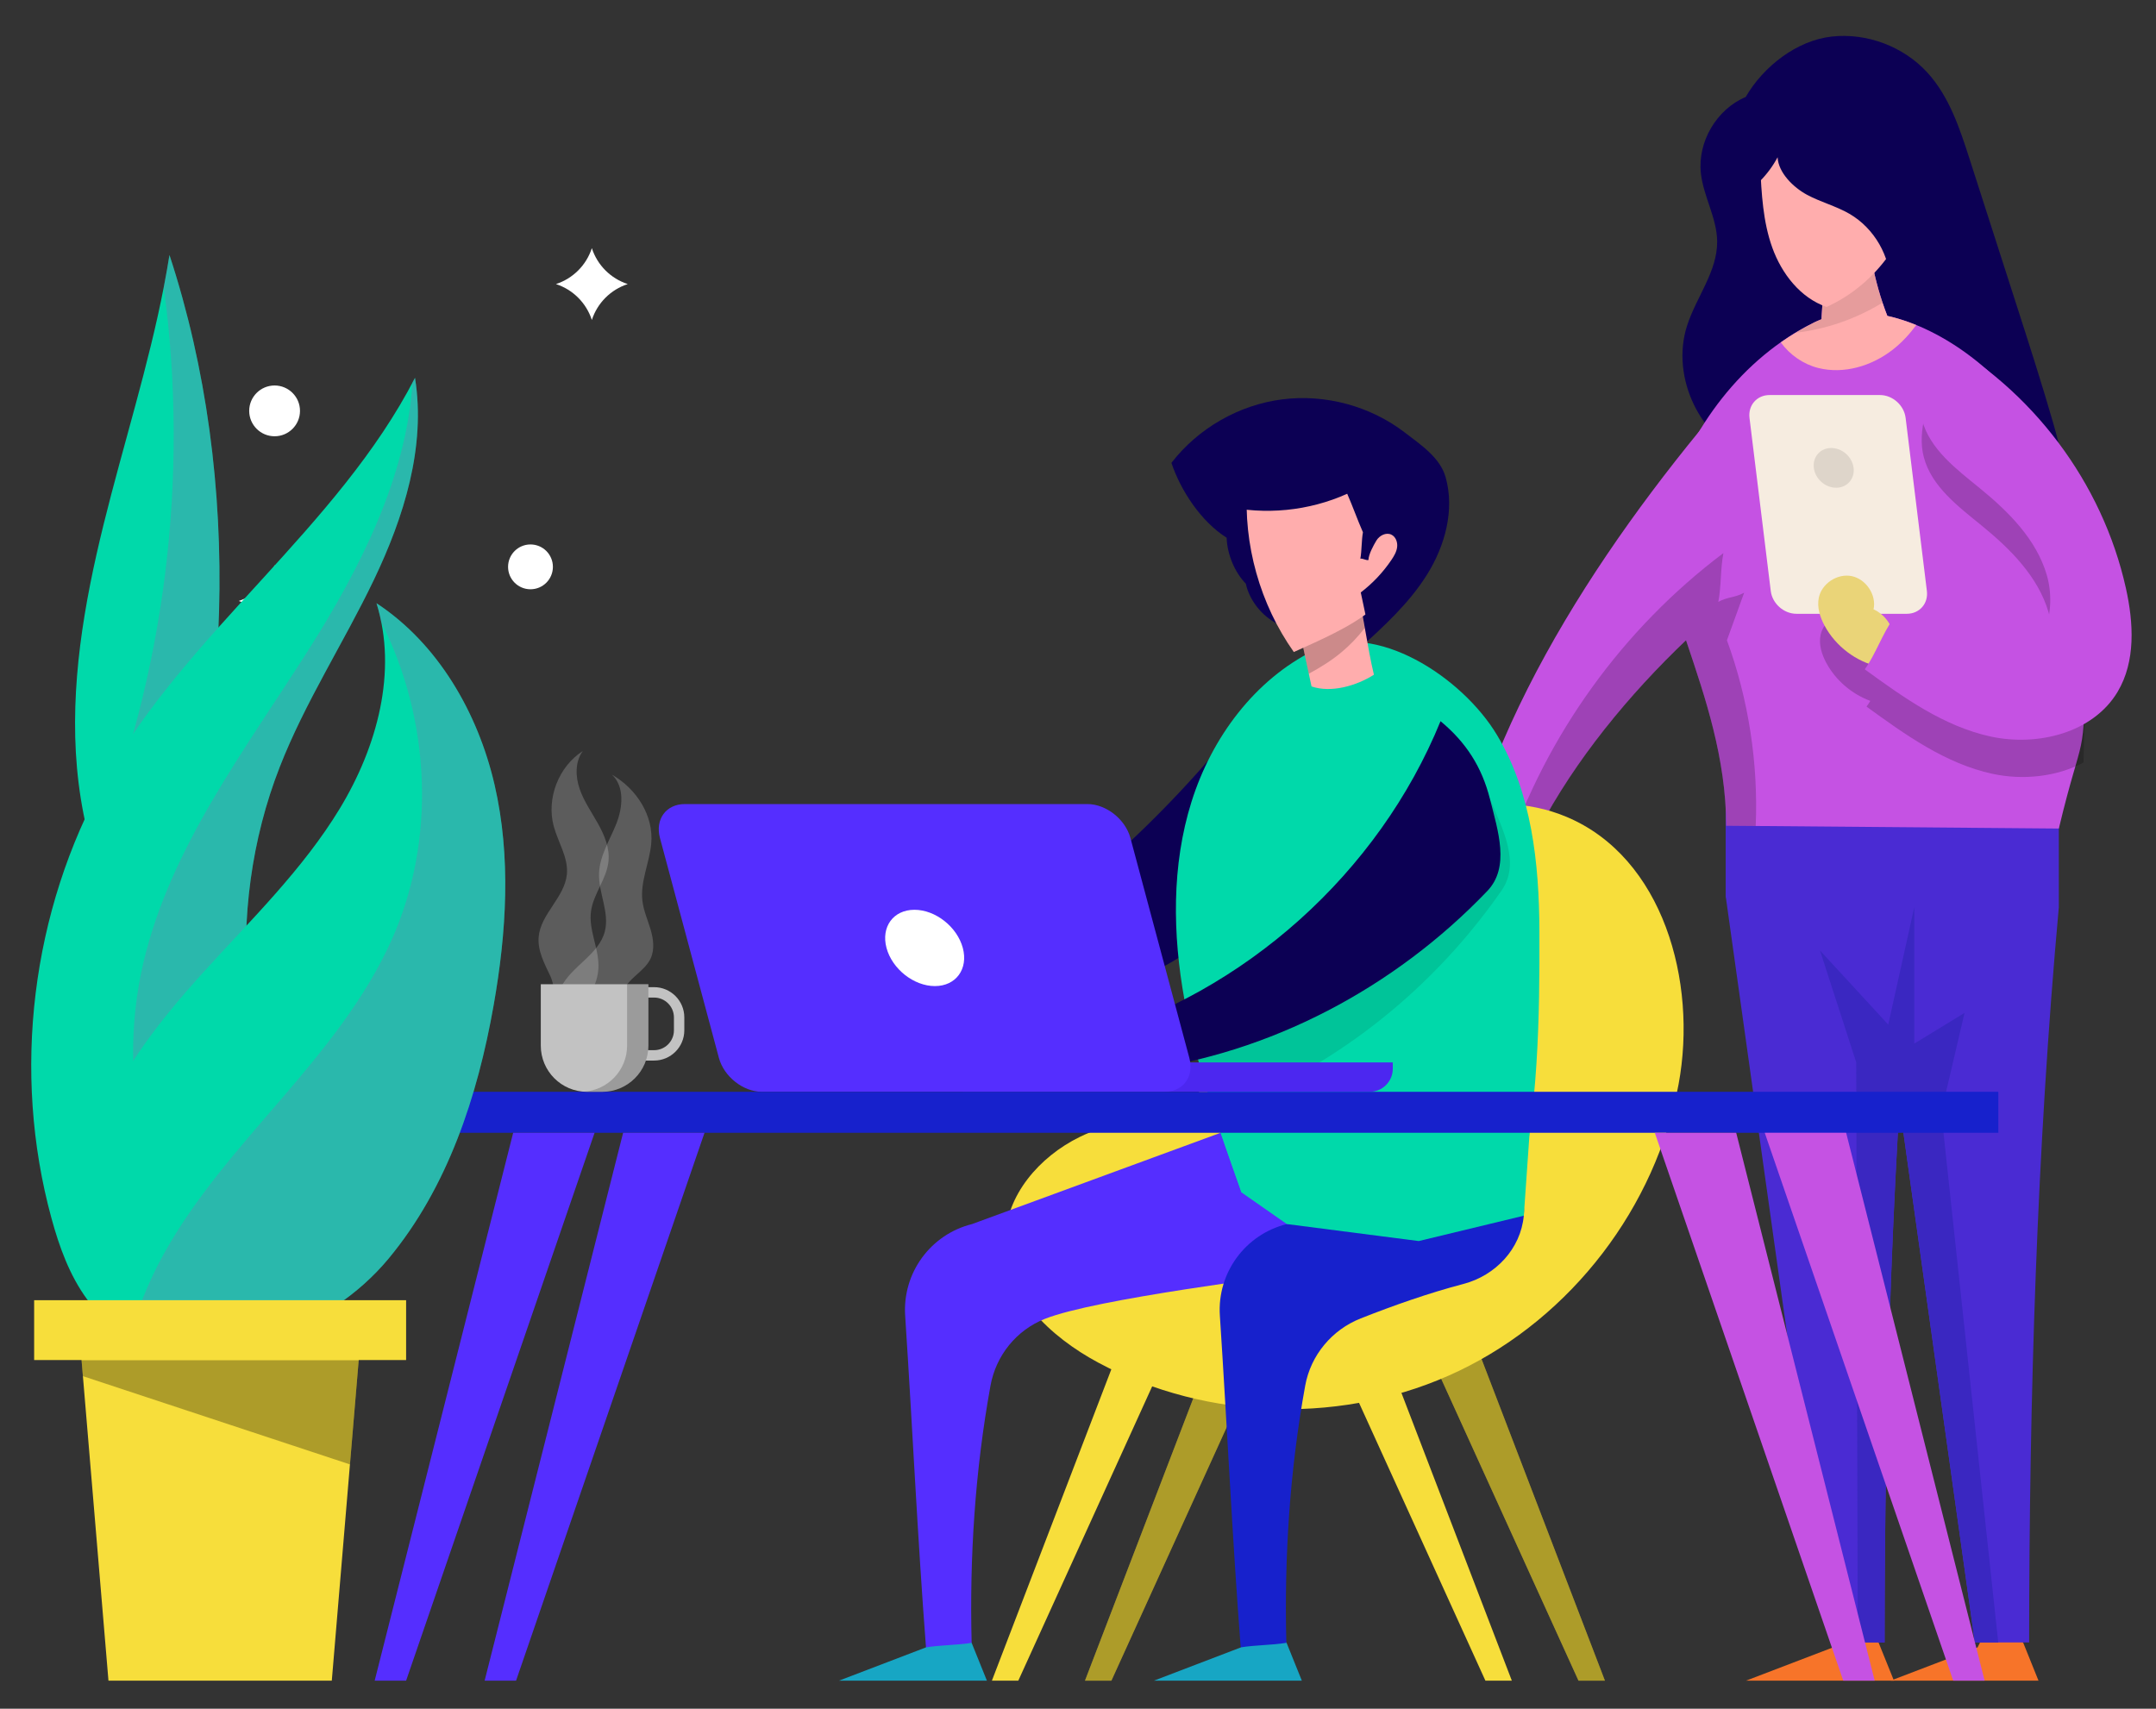 <?xml version="1.0" encoding="utf-8"?>
<!-- Generator: Adobe Illustrator 16.0.0, SVG Export Plug-In . SVG Version: 6.00 Build 0)  -->
<!DOCTYPE svg PUBLIC "-//W3C//DTD SVG 1.1//EN" "http://www.w3.org/Graphics/SVG/1.1/DTD/svg11.dtd">
<svg version="1.1" id="Layer_1" xmlns="http://www.w3.org/2000/svg" xmlns:xlink="http://www.w3.org/1999/xlink" x="0px" y="0px"
	 width="923.463px" height="732px" viewBox="0 0 923.463 732" enable-background="new 0 0 923.463 732" xml:space="preserve">
<rect x="0" y="0" width="923.463" height="732" fill="#333333" stroke="none"/>
<path fill="#FFFFFF" d="M128.494,176.017c0,6.005-4.872,10.875-10.881,10.875c-6.004,0-10.876-4.87-10.876-10.875
	c0-6.007,4.872-10.876,10.876-10.876C123.623,165.141,128.494,170.009,128.494,176.017z"/>
<path fill="#FFFFFF" d="M236.819,242.835c0,5.305-4.297,9.602-9.6,9.602c-5.303,0-9.601-4.297-9.601-9.602
	c0-5.297,4.297-9.599,9.601-9.599C232.521,233.236,236.819,237.538,236.819,242.835z"/>
<path fill="#FFFFFF" d="M253.5,106.314L253.5,106.314c2.368,7.295,8.087,13.015,15.379,15.38l0,0l0,0
	c-7.292,2.37-13.011,8.083-15.379,15.379l0,0l0,0c-2.37-7.295-8.089-13.009-15.381-15.379l0,0l0,0
	C245.411,119.329,251.13,113.609,253.5,106.314L253.5,106.314z"/>
<path fill="#FFFFFF" d="M117.613,242.075L117.613,242.075c2.37,7.292,8.089,13.011,15.385,15.379l0,0l0,0
	c-7.295,2.368-13.015,8.089-15.385,15.381l0,0l0,0c-2.365-7.292-8.083-13.014-15.379-15.381l0,0l0,0
	C109.53,255.085,115.248,249.367,117.613,242.075L117.613,242.075z"/>
<g>
	<polygon fill="#F77429" points="792.41,691.052 785.132,705.723 747.857,719.981 811.225,719.981 804.683,703.773 	"/>
	<polygon fill="#F77429" points="854.33,691.052 847.048,705.723 809.778,719.981 873.135,719.981 866.603,703.773 	"/>
	<path fill="#0C0054" d="M750.261,196.705c-21.832-8.202-34.759-34.843-27.69-57.064c3.915-12.321,13.063-23.317,12.927-36.244
		c-0.103-10.03-5.873-19.19-6.97-29.155c-1.484-13.463,6.708-27.424,19.186-32.692c7.561-13.063,21.893-24.246,36.895-25.892
		c14.997-1.644,30.631,4.229,40.842,15.341c9.415,10.248,13.925,23.943,18.188,37.189c6.811,21.185,13.621,42.372,20.432,63.557
		c5.244,16.307,10.487,32.613,15.245,49.067c2.913,10.084,5.672,20.661,3.696,30.967c-3.688,19.204-22.999,31.92-42.197,35.644
		C800.799,255.189,763.122,235.381,750.261,196.705z"/>
	<path fill="#4A2BD3" d="M739.151,383.914c14.936,106.562,29.873,213.122,44.811,319.681h23.254
		c0.037-104.769,3.25-210.616,12.711-314.959C795.951,389.917,763.127,382.638,739.151,383.914z"/>
	<path fill="#4A2BD3" d="M801.07,383.914c14.933,106.562,29.87,213.122,44.802,319.681h23.26
		c0.037-104.769,3.245-210.616,12.711-314.959C857.87,389.917,825.042,382.638,801.07,383.914z"/>
	<polygon fill="#4A2BD3" points="758.082,424.766 739.151,383.914 739.151,296.395 881.843,296.395 881.843,388.636 
		855.763,424.766 	"/>
	<path fill="#C552E3" d="M892.821,282.746c-0.141-34.815-3.942-70.967-21.836-100.837c-12.417-20.726-37.788-41.146-62.598-46.585
		c-5.818-14.857-8.595-30.759-9.14-46.737c-5.414,0.513-10.763,1.609-16.177,2.12c-0.965,15.354-1.936,30.711-2.898,46.065
		c-1.061,0.412-2.109,0.864-3.135,1.37c-30.923,15.22-53.059,45.222-63.4,78.097c-10.346,32.875,25.514,79.115,25.738,137.498
		l142.467,1.204C892.264,311.403,893,327.514,892.821,282.746z"/>
	<path fill="#FFADAD" d="M762.756,146.674c3.822,5.316,9.636,9.356,16.023,10.965c11.031,2.775,23.046-0.875,31.996-7.895
		c3.831-3,7.119-6.576,10-10.487c-4.104-1.67-8.253-3.026-12.388-3.935c-5.818-14.857-8.595-30.759-9.14-46.737
		c-5.414,0.513-10.763,1.609-16.177,2.12c-0.965,15.354-1.936,30.711-2.898,46.065c-1.061,0.412-2.109,0.864-3.135,1.37
		C772.036,140.604,767.286,143.489,762.756,146.674z"/>
	<path opacity="0.1" d="M806.331,129.663c-4.112-12.281-6.262-25.171-6.933-38.148c-5.897,0.574-11.611,2.563-16.73,5.615
		c-0.834,13.213-1.668,26.427-2.495,39.641c-1.061,0.412-2.109,0.864-3.135,1.37c-2.722,1.342-5.354,2.821-7.93,4.398
		C782.256,141.058,795.033,136.564,806.331,129.663z"/>
	<path fill="#FFADAD" d="M753.928,71.04c0.566,11.849,1.176,23.909,5.195,35.07c4.02,11.164,12.027,21.506,23.241,25.382
		c21.438-9.661,37.245-31.55,38.354-55.037c0.464-9.701-1.874-20.431-9.653-26.246c-8.064-6.031-19.273-4.949-29.142-2.951
		c-6.844,1.383-13.832,3.173-19.414,7.362C756.926,58.818,753.586,64.064,753.928,71.04z"/>
	<path fill="#C552E3" d="M747.994,160.981c-54.266,61.669-111.292,143.317-124.74,224.378c6.919,2.258,13.35,7.005,20.268,9.257
		c15.757-60.47,71.129-120.317,122.266-156.245c1.313-21.193,2.398-46.842,1.564-70.43
		C767.001,157.954,754.599,153.475,747.994,160.981z"/>
	<path opacity="0.2" d="M830.452,160.316c-4.286,11-9.471,24.173-6.427,35.576c3.359,12.585,14.707,21.046,24.797,29.281
		c12.3,10.035,24.178,21.887,28.623,37.128c4.439,15.239-1.139,34.391-15.771,40.536c-8.843,3.707-19.228,2.054-27.756-2.323
		c-8.529-4.376-15.69-12.426-22.289-19.379c-0.516,0.693-1.017,1.452-1.509,2.244c-1.573-2.761-3.968-5.065-6.87-6.372
		c1.338-6.115-3.178-12.907-9.299-14.211c-6.122-1.307-12.876,3.094-14.149,9.22c-0.843,4.047,0.468,8.26,2.422,11.904
		c4.022,7.508,10.912,13.375,18.886,16.339c-0.53,0.869-1.073,1.688-1.631,2.442c16.613,12.078,33.863,24.45,53.934,28.793
		c12.983,2.809,27.504,1.314,38.998-4.845c0.426-14.782,0.468-29.497,0.411-43.904c-0.107-26.388-2.327-53.533-11.18-78.138
		C867.853,186.522,850.414,171.229,830.452,160.316z"/>
	<g>
		<path fill="#F6ECE0" d="M816.737,262.942h-47.291c-5.41,0-10.333-4.378-10.993-9.786l-9.101-74.133
			c-0.665-5.408,3.181-9.792,8.586-9.792h47.291c5.41,0,10.333,4.384,10.992,9.792l9.106,74.133
			C825.994,258.564,822.148,262.942,816.737,262.942z"/>
		<path opacity="0.1" d="M793.933,200.431c0.576,4.702-2.768,8.513-7.471,8.513s-8.979-3.811-9.56-8.513
			c-0.576-4.7,2.768-8.513,7.465-8.513C789.07,191.917,793.357,195.73,793.933,200.431z"/>
	</g>
	<path fill="#EAD478" d="M811.338,273.823c-0.338-5.438-3.883-10.557-8.853-12.793c1.34-6.11-3.171-12.904-9.293-14.211
		c-6.121-1.304-12.881,3.101-14.155,9.225c-0.843,4.051,0.474,8.26,2.428,11.904c4.768,8.906,13.55,15.551,23.419,17.717
		C806.748,282.209,809.479,277.28,811.338,273.823z"/>
	<path fill="#C552E3" d="M829.693,144.344c40.585,22.19,70.848,62.45,80.871,107.606c3.302,14.851,4.258,31.324-3.527,44.391
		c-10.511,17.644-34.313,23.527-54.384,19.183c-20.079-4.345-37.325-16.719-53.938-28.796c4.343-5.864,7.809-15.698,12.149-21.563
		c6.601,6.952,13.761,15.001,22.291,19.379c8.529,4.376,18.917,6.027,27.755,2.317c14.638-6.14,20.217-25.292,15.771-40.533
		c-4.446-15.236-16.323-27.091-28.618-37.126c-10.09-8.234-21.442-16.701-24.801-29.281
		C820.218,168.515,825.407,155.344,829.693,144.344z"/>
	<path fill="#0C0054" d="M743.567,85.356c7.513-4.096,13.789-10.433,17.818-17.988c0.321,6.644,6.758,12.925,12.617,16.084
		c5.864,3.15,12.444,4.817,18.197,8.164c10.6,6.176,17.525,18.203,17.549,30.468c7.021-8.564,15.293-18.958,18.244-29.633
		c4.033-14.589,3.325-31.624-6.534-43.114c-7.915-9.236-20.739-13.414-32.871-12.51c-12.13,0.899-23.572,6.408-33.228,13.803
		c-5.301,4.056-10.265,8.854-13.076,14.916C739.479,71.607,739.934,79.755,743.567,85.356z"/>
	<path fill="#3A27C1" d="M819.927,447.076v-58.44l-11.151,50.29l-29.235-31.754l15.521,47.955l0.647,248.466h11.508
		c0.027-76.503,1.78-153.575,6.395-230.221c10.747,76.742,21.507,153.484,32.262,230.221h10.019l-24.398-227.097l9.962-42.584
		L819.927,447.076z"/>
	<path opacity="0.2" d="M722.163,274.275c7.779,23.244,17.1,49.78,17.213,79.461l12.633,0.105
		c1.137-26.899-3.091-54.376-12.329-79.554c2.529-6.771,4.853-13.616,7.383-20.385c-3.808,2.148-7.27,1.79-11.077,3.942
		c1.329-6.787,0.866-14.124,2.195-20.907c-43.016,32.349-75.91,77.965-93.02,128.995c-1.302,3.868,0.941,7.065,4.646,9.647
		C664.225,338.9,691.634,303.362,722.163,274.275z"/>
</g>
<g>
	<polygon fill="#F7DE3B" points="476.038,719.981 464.722,719.981 522.432,569.522 544.469,569.522 	"/>
	<polygon fill="#F7DE3B" points="676.107,719.981 687.424,719.981 629.714,569.522 607.677,569.522 	"/>
	<polygon opacity="0.3" points="476.038,719.981 464.722,719.981 522.432,569.522 544.469,569.522 	"/>
	<polygon opacity="0.3" points="676.107,719.981 687.424,719.981 629.714,569.522 607.677,569.522 	"/>
	<path fill="#F7DE3B" d="M571.358,375.992c25.991-25.5,66.122-40.165,99.681-26.033c41.24,17.365,56.098,70.456,47.948,114.453
		c-9.742,52.623-45.779,99.694-94.031,122.836c-48.259,23.143-107.522,21.77-154.659-3.574
		c-20.384-10.961-40.147-29.452-39.784-52.595c0.298-19.038,14.749-35.551,31.831-43.957c24.747-12.184,45.142-4.424,59.048-29.77
		C537.109,428.714,547.373,399.522,571.358,375.992z"/>
	<polygon fill="#F7DE3B" points="436.164,719.981 424.85,719.981 482.558,569.522 504.595,569.522 	"/>
	<polygon fill="#F7DE3B" points="636.233,719.981 647.55,719.981 589.84,569.522 567.804,569.522 	"/>
</g>
<g>
	<path fill="#0C0054" d="M564.913,268.964c-6.478,1.811-13.696,0.824-19.446-2.661c-5.753-3.485-10.445-9.671-11.847-16.254
		c-4.884-5.014-7.976-12.682-8.22-19.682c-10.802-6.838-19.592-19.954-23.653-32.075c11.386-14.774,28.782-24.777,47.284-27.187
		c18.5-2.404,37.877,2.809,52.674,14.178c6.955,5.347,15.128,10.738,17.498,19.18c3.934,14.015-0.248,29.307-7.947,41.656
		c-7.701,12.349-18.628,22.293-29.414,32.066C574.927,274.036,571.823,273.106,564.913,268.964z"/>
	<path fill="#0C0054" d="M545.242,290.629c-32.179,45.054-72.366,84.365-118.125,115.538c-12.538,8.543-27.224,16.823-42.07,13.682
		c-0.796,0.111-1.325,3.347-2.124,3.458c2,8.502,4,17.011,6,25.51c0.307,1.313,0.721,2.771,1.895,3.435
		c1.171,0.664,3.105-0.403,2.604-1.652c28.794-6.354,56.822-14.938,84.007-26.361c27.185-11.427,52.764-28.267,70.16-52.073
		C564.416,349.141,555.504,317.235,545.242,290.629z"/>
	<polygon fill="#17A6C4" points="403.901,691.052 396.623,705.723 359.35,719.981 422.712,719.981 416.176,703.773 	"/>
	<path fill="#552EFF" d="M522.834,485.271l-106.459,39.103c-17.799,4.414-29.873,20.947-28.672,39.25
		c3.103,47.352,5.288,94.806,8.92,142.099c6.439-1.039,13.112-0.907,19.553-1.949c-0.93-36.908,1.479-73.891,8.075-110.176
		c2.347-12.91,11.083-23.778,23.285-28.606c21.871-8.647,97.898-17.88,120.268-21.313c-3.12-9.121,9.029-31.729,8.019-41.316
		c-0.68-6.412-23.962-15.012-30.065-17.091C539.648,483.193,527.284,480.604,522.834,485.271z"/>
	<polygon fill="#17A6C4" points="538.797,691.052 531.518,705.723 494.244,719.981 557.607,719.981 551.072,703.773 	"/>
	<path fill="#1721CC" d="M618.445,507.688l-67.271,16.687c-17.789,4.412-29.877,20.92-28.678,39.206
		c3.105,47.364,5.292,94.835,8.922,142.143c6.44-1.039,13.115-0.907,19.555-1.949c-0.932-36.908,1.48-73.891,8.076-110.176
		c2.368-13.057,11.457-23.938,23.797-28.809c14.287-5.634,29.177-10.873,44.01-14.766c13.757-3.614,24.505-15.063,25.823-29.225
		c0.126-1.375,0.145-2.751,0-4.12c-0.675-6.414-5.327-12.236-11.434-14.316C635.137,500.282,622.894,503.021,618.445,507.688z"/>
	<path fill="#00D9AA" d="M563.078,278.481c-25.711,12.655-44.118,37.604-52.716,64.937c-8.601,27.337-8.136,56.883-2.998,85.074
		c5.138,28.193,14.786,55.334,24.402,82.334l118.458,1.005c8.664-36.201,9.278-75.885,9.134-113.111
		c-0.119-28.952-3.279-59.01-18.16-83.845C626.317,290.041,589.055,265.697,563.078,278.481z"/>
	<path opacity="0.1" d="M638.183,342.298c-1.022-2.391-2.174-4.623-3.396-6.782c-6.094,9.609-18.146,14.524-30.389,11.281
		c-1.031-0.271-1.961-0.681-2.908-1.07c-17.752,43.726-48.998,81.971-88.309,108.107c0.791,2.932,1.646,5.852,2.501,8.771
		c0.665-0.035,1.345-0.048,2.052-0.008c2.765,0.152,5.466,0.425,8.074,0.859c5.687-0.874,11.767-0.435,16.896,0.463
		c1.441,0.25,2.758,0.771,4.014,1.403c38.486-19.163,71.882-48.44,96.486-83.916C651.269,369.78,643.741,355.315,638.183,342.298z"
		/>
	<path fill="#0C0054" d="M617.012,308.952c-26.501,64.985-83.977,116.533-151.46,135.821c5.414,6.73,14.009,9.985,21.704,13.906
		c56.889-7.253,110.126-35.532,149.775-76.967c9.782-10.227,4.607-25.686,1.151-39.415
		C634.726,328.573,627.921,317.973,617.012,308.952z"/>
	<path fill="#4C27F0" d="M586.669,467.719H412.394v-12.592h184.168v2.697C596.562,463.29,592.131,467.719,586.669,467.719z"/>
	<path fill="#552EFF" d="M498.778,467.719H326.354c-8.03,0-16.286-6.511-18.438-14.543l-25.236-94.178
		c-2.152-8.03,2.618-14.545,10.648-14.545h172.418c8.033,0,16.286,6.516,18.441,14.545l25.23,94.178
		C511.574,461.208,506.811,467.719,498.778,467.719z"/>
	<path fill="#FFFFFF" d="M412.394,406.086c2.417,9.026-2.939,16.344-11.96,16.344c-9.025,0-18.304-7.317-20.721-16.344
		c-2.417-9.024,2.939-16.341,11.96-16.341C400.698,389.745,409.975,397.062,412.394,406.086z"/>
	<path fill="#FFADAD" d="M554.595,260.597c2.39,11.154,4.772,22.308,7.162,33.466c8.37,2.887,19.255-0.262,26.726-5.017
		c-2.866-11.942-4.426-25.339-7.294-37.284C570.759,251.149,562.113,253.336,554.595,260.597z"/>
	<path opacity="0.2" d="M581.188,251.762c-10.43-0.613-19.075,1.574-26.594,8.834c1.996,9.339,3.996,18.676,5.996,28.019
		c4.928-2.656,9.647-5.59,13.822-9.052c3.76-3.119,7.216-6.695,10.163-10.621C583.551,263.1,582.511,257.271,581.188,251.762z"/>
	<path fill="#FFADAD" d="M534.192,208.197c-1.694,25.058,5.489,50.62,19.98,71.127c11.565-5.276,24.291-10.578,34.069-18.693
		c9.785-8.115,17.636-19.281,19.181-31.898c1.51-12.356-3.512-25.331-12.954-33.448c-9.443-8.119-23.021-11.145-35.018-7.798
		C547.461,190.831,535.035,195.775,534.192,208.197z"/>
	<polygon fill="#00D9AA" points="652.68,520.799 655.165,485.271 522.834,485.271 531.767,510.826 551.175,524.374 607.677,531.658 
			"/>
	<path fill="#0C0054" d="M524.323,216.766c17.519,4.014,36.333,2.141,52.717-5.244c2.445,5.567,4.286,10.925,6.735,16.492
		c-0.623,3.377-0.482,7.941-1.105,11.316c1.189-0.16,2.263,0.76,3.452,0.601c0.108-2.531,2.099-6.154,3.395-8.332
		c1.294-2.176,4.142-3.661,6.427-2.569c1.874,0.895,2.722,3.208,2.488,5.269c-0.23,2.061-1.331,3.914-2.497,5.632
		c-3.579,5.284-8.014,9.989-13.088,13.865c1.271,5.791,2.59,12.389,3.855,18.175c8.918-8.862,17.521-19.176,23.535-30.212
		c6.016-11.04,8.676-24.576,4.128-36.295c-4.042-10.415-13.373-18.194-23.809-22.173c-12.759-4.861-27.447-4.431-39.896,1.178
		C538.212,190.07,529.144,203.988,524.323,216.766z"/>
</g>
<rect x="173.946" y="467.719" fill="#1721CC" width="681.986" height="17.553"/>
<polygon fill="#552EFF" points="173.946,719.981 160.486,719.981 219.805,485.271 254.674,485.271 "/>
<polygon fill="#552EFF" points="221.039,719.981 207.58,719.981 266.898,485.271 301.762,485.271 "/>
<polygon fill="#C552E3" points="836.603,719.981 850.058,719.981 790.743,485.271 755.876,485.271 "/>
<polygon fill="#C552E3" points="789.506,719.981 802.968,719.981 743.651,485.271 708.786,485.271 "/>
<g>
	<g>
		<path fill="#00D9AA" d="M65.3,414.089c-22.349-27.185-32.18-63.046-33.078-98.228c-0.896-35.182,6.508-70.04,15.431-104.082
			c8.923-34.044,19.419-67.779,24.933-102.54C104.361,206.009,99.869,318.285,65.3,414.089z"/>
		<path opacity="0.3" fill="#8D6DB2" d="M39.816,364.947c5.344,17.885,13.642,34.735,25.484,49.142
			c34.569-95.804,39.061-208.08,7.286-304.85c-0.731,4.604-1.558,9.187-2.448,13.761C81.16,204.451,70.727,288.774,39.816,364.947z"
			/>
		<g>
			<path fill="#00D9AA" d="M136.708,520.415c-34.651-56.776-41.089-129.879-16.897-191.837
				c10.882-27.867,27.388-53.155,40.307-80.14c12.919-26.981,22.362-57.04,17.636-86.578
				C144.719,226.077,80.25,270.65,45.017,333.688c-31.613,56.557-40.053,125.627-22.99,188.131
				c3.341,12.243,7.716,24.427,15.196,34.685c7.48,10.258,18.433,18.475,30.976,20.423c16.134,2.506,32.438-5.734,43.708-17.552
				C123.173,547.559,129.74,535.185,136.708,520.415z"/>
			<path opacity="0.3" fill="#8D6DB2" d="M136.708,520.415c-34.651-56.776-41.089-129.879-16.897-191.837
				c10.882-27.867,27.388-53.155,40.307-80.14c12.919-26.981,22.362-57.04,17.636-86.578c-0.344,0.667-0.74,1.307-1.091,1.974
				c-2.523,40.346-22.319,79.517-44.379,114.322c-27.199,42.915-59.166,84.587-70.826,134.033
				c-12.838,54.439,2.647,114.393,38.817,156.825c4.248-2.742,8.178-6.018,11.633-9.641
				C123.173,547.559,129.74,535.185,136.708,520.415z"/>
		</g>
		<g>
			<path fill="#00D9AA" d="M58.752,579.083c-23.04-20.25-28.412-55.323-20.213-84.882c8.199-29.554,27.682-54.592,48.257-77.34
				c20.576-22.746,42.901-44.331,58.791-70.568c15.888-26.234,24.799-58.594,15.677-87.875
				c26.433,17.389,43.498,47.067,50.597,77.904c7.096,30.833,5.077,63.116-0.417,94.275c-6.883,39.046-19.712,78.128-45.046,108.622
				C141.065,569.715,98.075,584.128,58.752,579.083z"/>
			<path opacity="0.3" fill="#8D6DB2" d="M161.264,258.418c0.823,2.637,1.452,5.311,1.989,7.995
				c21.183,41.892,23.73,93.444,4.41,136.416c-11.417,25.384-29.344,47.212-47.482,68.33
				c-18.136,21.117-36.853,42.083-50.279,66.471c-6.541,11.878-11.739,24.753-14.742,37.987c1.151,1.189,2.334,2.357,3.592,3.466
				c39.323,5.045,82.313-9.368,107.646-39.863c25.334-30.494,38.164-69.576,45.046-108.622c5.494-31.159,7.513-63.443,0.417-94.275
				C204.762,305.486,187.697,275.807,161.264,258.418z"/>
		</g>
	</g>
	<g>
		<polygon fill="#F7DE3B" points="142.117,719.981 46.458,719.981 33.855,569.813 154.721,569.813 		"/>
		<polygon opacity="0.3" points="35.508,589.534 149.89,627.345 153.644,582.631 34.931,582.631 		"/>
		<rect x="14.626" y="556.994" fill="#F7DE3B" width="159.32" height="25.637"/>
	</g>
</g>
<path opacity="0.2" fill="#FFFFFF" d="M235.741,418.184c-2.529-5.347-5.526-10.888-5.027-16.78
	c0.838-9.903,11.185-16.996,12.095-26.894c0.659-7.157-3.791-13.68-5.651-20.626c-3.178-11.873,2.11-25.518,12.464-32.147
	c-3.329,4.557-3.188,10.887-1.347,16.22c1.839,5.335,5.146,10.014,7.899,14.941c2.755,4.928,5.019,10.441,4.462,16.054
	c-0.759,7.62-6.544,13.99-7.515,21.585c-0.977,7.653,3.084,15.101,3.223,22.819c0.129,7.35-3.771,14.579-9.693,18.853
	C237.409,438.877,238.594,424.206,235.741,418.184z"/>
<path opacity="0.2" fill="#FFFFFF" d="M249.985,448.923c-9.581-3.904-14.38-16.601-9.773-25.866
	c4.576-9.211,16.244-14.044,18.838-23.995c2.128-8.176-2.785-16.583-2.466-25.025c0.288-7.497,4.613-14.139,7.385-21.106
	c2.773-6.971,3.614-15.939-1.854-21.077c10.567,6.108,17.98,17.55,16.813,29.7c-0.792,8.209-4.74,16.148-3.771,24.342
	c0.501,4.238,2.293,8.194,3.506,12.287c1.212,4.094,1.803,8.656-0.026,12.514c-2.722,5.739-10.136,8.528-11.871,14.646
	c-1.5,5.29,1.932,10.832,1.344,16.301C267.359,448.615,256.477,451.571,249.985,448.923z"/>
<g>
	<g>
		<path fill="#C2C2C2" d="M280.167,454.335h-25.494v-31.443h25.494c7.138,0,12.939,5.811,12.939,12.949v5.553
			C293.107,448.531,287.305,454.335,280.167,454.335z M259.123,449.886h21.044c4.679,0,8.491-3.81,8.491-8.492v-5.553
			c0-4.684-3.812-8.494-8.491-8.494h-21.044V449.886z"/>
	</g>
	<path fill="#C2C2C2" d="M257.924,467.719h-6.505c-10.927,0-19.787-8.859-19.787-19.787v-26.29h46.082v26.29
		C277.713,458.859,268.854,467.719,257.924,467.719z"/>
	<path opacity="0.2" d="M268.601,421.642v26.29c0,10.49-8.166,19.049-18.482,19.722c0.431,0.029,0.859,0.065,1.3,0.065h6.505
		c10.93,0,19.79-8.859,19.79-19.787v-26.29H268.601z"/>
</g>
</svg>
